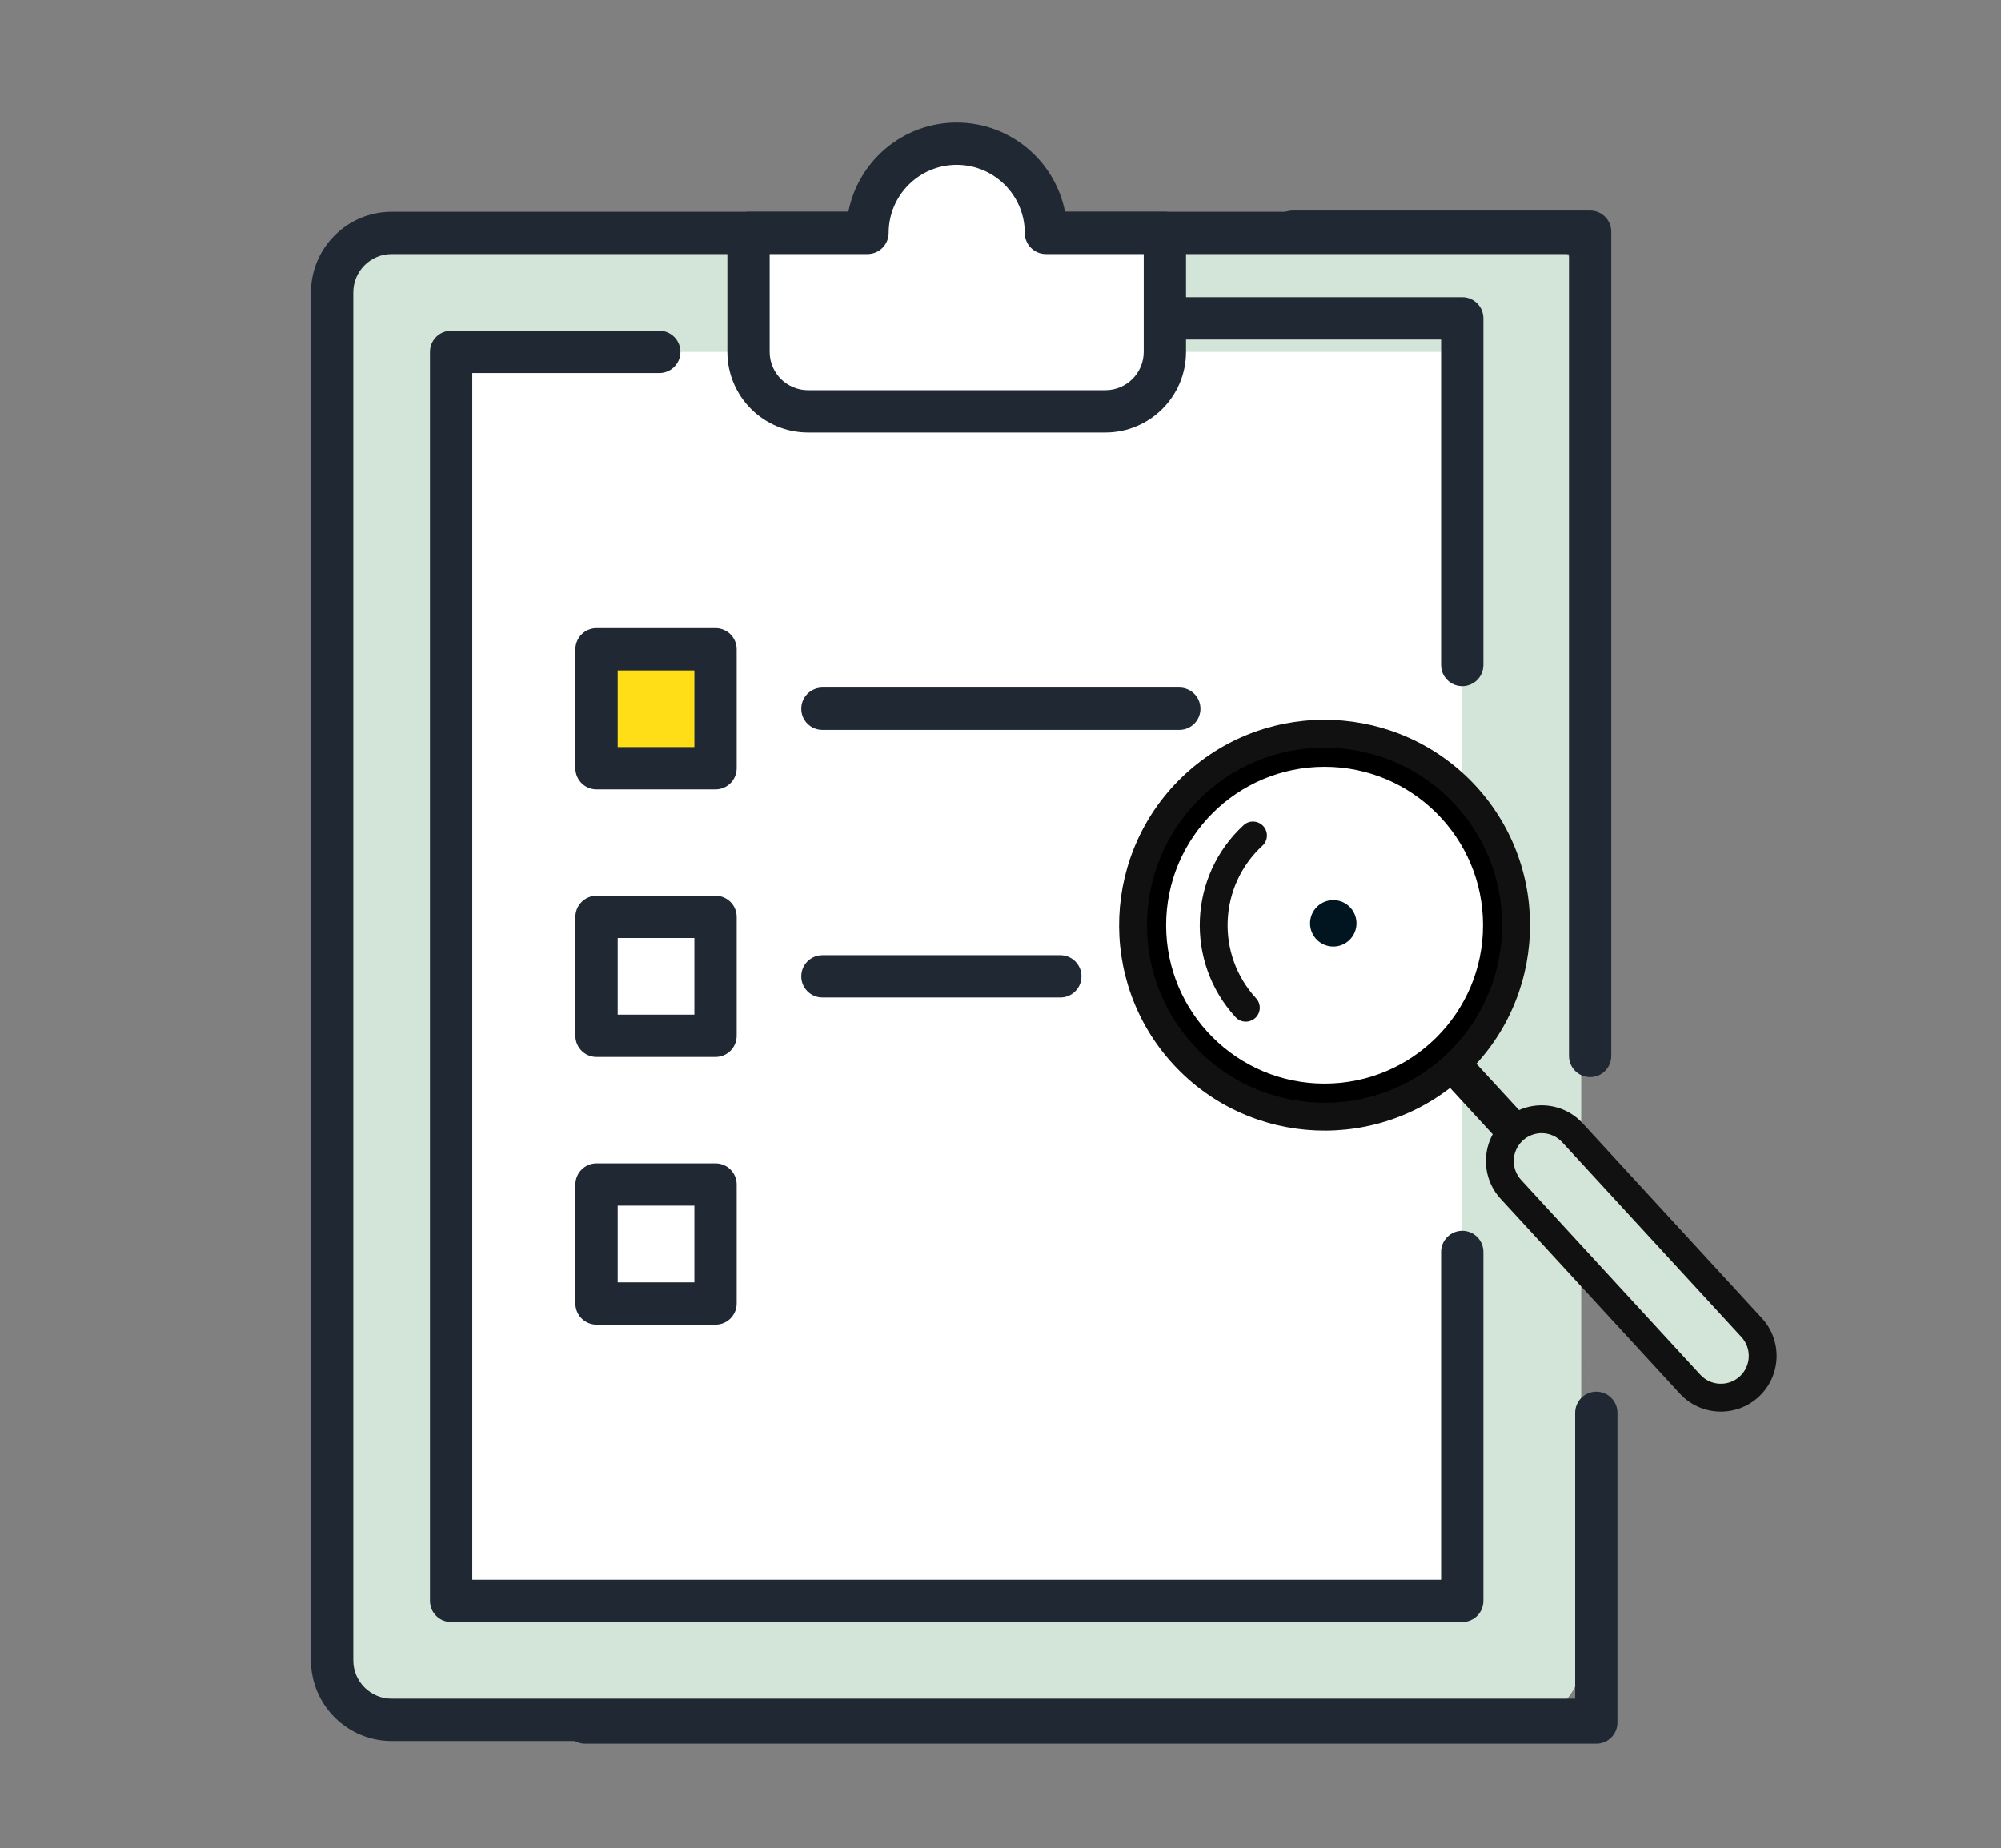 <?xml version="1.0" encoding="utf-8"?>
<!-- Generator: Adobe Illustrator 16.0.0, SVG Export Plug-In . SVG Version: 6.00 Build 0)  -->
<!DOCTYPE svg PUBLIC "-//W3C//DTD SVG 1.1//EN" "http://www.w3.org/Graphics/SVG/1.1/DTD/svg11.dtd">
<svg version="1.1" id="レイヤー_1" xmlns="http://www.w3.org/2000/svg" xmlns:xlink="http://www.w3.org/1999/xlink" x="0px"
	 y="0px" width="121.266px" height="112px" viewBox="0 0 121.266 112" enable-background="new 0 0 121.266 112"
	 xml:space="preserve">
<rect x="0" y="0" width="121.266" height="112" fill="#808080" stroke="none"/>
<g>
	<g>
		<path fill="#D3E5D8" d="M92.222,104.231H23.735c-1.991,0-3.605-1.614-3.605-3.605V17.721c0-1.991,1.614-3.604,3.605-3.604h68.487
			c1.99,0,3.604,1.614,3.604,3.604v82.905C95.826,102.617,94.212,104.231,92.222,104.231z"/>
		<path fill="#202933" d="M96.008,105.514H23.735c-2.694,0-4.887-2.193-4.887-4.888V17.721c0-2.694,2.193-4.886,4.887-4.886h72.216
			 M95.951,15.398H23.735c-1.281,0-2.323,1.042-2.323,2.323v82.905c0,1.281,1.042,2.322,2.323,2.322h72.273"/>
	</g>
	<polygon fill="#FFFFFF" points="39.955,21.326 27.34,21.326 27.34,97.021 88.617,97.021 88.617,21.326 70.594,21.326 	"/>
	<g>
		<path fill="#FFFFFF" d="M63.386,14.116c0-2.986-2.422-5.407-5.407-5.407c-2.987,0-5.407,2.42-5.407,5.407h-7.21v7.209
			c0,1.991,1.614,3.604,3.605,3.604H66.99c1.99,0,3.604-1.614,3.604-3.604v-7.209H63.386z"/>
		<path fill="#202933" d="M66.99,26.212H48.967c-2.694,0-4.887-2.192-4.887-4.886v-7.209c0-0.708,0.574-1.281,1.282-1.281h6.051
			c0.6-3.078,3.315-5.408,6.566-5.408c3.249,0,5.966,2.33,6.565,5.408h6.05c0.708,0,1.282,0.573,1.282,1.281v7.209
			C71.876,24.02,69.685,26.212,66.99,26.212z M46.643,15.398v5.927c0,1.28,1.042,2.322,2.323,2.322H66.99
			c1.28,0,2.323-1.042,2.323-2.322v-5.927h-5.927c-0.709,0-1.282-0.574-1.282-1.282c0-2.274-1.852-4.125-4.125-4.125
			c-2.276,0-4.125,1.85-4.125,4.125c0,0.708-0.574,1.282-1.282,1.282H46.643z M64.667,14.116L64.667,14.116L64.667,14.116z"/>
	</g>
	<g>
		<rect x="36.153" y="39.348" fill="#FFDD17" width="7.209" height="7.209"/>
		<path fill="#202933" d="M43.362,47.84h-7.209c-0.708,0-1.282-0.574-1.282-1.282v-7.209c0-0.708,0.574-1.282,1.282-1.282h7.209
			c0.709,0,1.283,0.574,1.283,1.282v7.209C44.645,47.266,44.071,47.84,43.362,47.84z M37.435,45.275h4.646v-4.644h-4.646V45.275z"/>
	</g>
	<g>
		<path fill="#202933" d="M71.468,44.235H49.841c-0.709,0-1.283-0.573-1.283-1.282c0-0.708,0.574-1.282,1.283-1.282h21.627
			c0.708,0,1.283,0.574,1.283,1.282C72.751,43.662,72.176,44.235,71.468,44.235z"/>
	</g>
	<g>
		<rect x="36.153" y="55.569" fill="#FFFFFF" width="7.209" height="7.208"/>
		<path fill="#202933" d="M43.362,64.061h-7.209c-0.708,0-1.282-0.574-1.282-1.283v-7.208c0-0.708,0.574-1.282,1.282-1.282h7.209
			c0.709,0,1.283,0.574,1.283,1.282v7.208C44.645,63.486,44.071,64.061,43.362,64.061z M37.435,61.496h4.646v-4.645h-4.646V61.496z"
			/>
	</g>
	<g>
		<path fill="#202933" d="M64.259,60.456H49.841c-0.709,0-1.283-0.574-1.283-1.282s0.574-1.282,1.283-1.282h14.418
			c0.708,0,1.282,0.574,1.282,1.282S64.967,60.456,64.259,60.456z"/>
	</g>
	<g>
		<rect x="36.153" y="71.79" fill="#FFFFFF" width="7.209" height="7.208"/>
		<path fill="#202933" d="M43.362,80.281h-7.209c-0.708,0-1.282-0.574-1.282-1.283V71.79c0-0.708,0.574-1.282,1.282-1.282h7.209
			c0.709,0,1.283,0.574,1.283,1.282v7.208C44.645,79.707,44.071,80.281,43.362,80.281z M37.435,77.717h4.646v-4.646h-4.646V77.717z"
			/>
	</g>
	<path fill="#202933" d="M88.617,98.303H27.339c-0.708,0-1.282-0.573-1.282-1.281V21.326c0-0.708,0.574-1.282,1.282-1.282h12.616
		c0.708,0,1.282,0.574,1.282,1.282c0,0.708-0.573,1.282-1.282,1.282H28.621v73.131h58.714V75.875c0-0.708,0.573-1.282,1.282-1.282
		c0.708,0,1.281,0.574,1.281,1.282v21.146C89.899,97.729,89.325,98.303,88.617,98.303z"/>
	<path fill="#202933" d="M88.617,41.583c-0.709,0-1.282-0.574-1.282-1.282V20.575H70.594c-0.708,0-1.281-0.574-1.281-1.282
		c0-0.708,0.573-1.282,1.281-1.282h18.023c0.708,0,1.281,0.574,1.281,1.282v21.009C89.899,41.01,89.325,41.583,88.617,41.583z"/>
</g>
<g>
	<path fill="#111111" d="M95.886,73.041c-0.439,0.403-1.125,0.376-1.529-0.064L77.639,54.809c-0.406-0.44-0.377-1.125,0.062-1.53
		c0.44-0.406,1.125-0.376,1.53,0.063l16.719,18.167C96.354,71.951,96.325,72.634,95.886,73.041z"/>
	<g>
		<circle fill="#FFFFFF" stroke="#000000" stroke-width="1.29" stroke-miterlimit="10" cx="80.273" cy="56.073" r="10.248"/>
		<path fill="#111111" d="M88.708,65.238c-5.055,4.652-12.951,4.324-17.604-0.73c-4.65-5.055-4.32-12.952,0.733-17.604
			c5.055-4.649,12.949-4.321,17.602,0.732C94.09,52.691,93.763,60.588,88.708,65.238z M72.981,48.149
			c-4.369,4.02-4.653,10.846-0.632,15.215c4.017,4.369,10.844,4.653,15.213,0.632c4.369-4.02,4.653-10.844,0.635-15.216
			C84.177,44.413,77.35,44.129,72.981,48.149z"/>
	</g>
	<g>
		<path fill="#D3E5D8" d="M106.007,84.04L106.007,84.04c-1.029,0.948-2.63,0.879-3.578-0.149L91.563,72.083
			c-0.945-1.03-0.88-2.632,0.15-3.579l0,0c1.029-0.948,2.633-0.882,3.58,0.148l10.863,11.81
			C107.104,81.489,107.036,83.092,106.007,84.04z"/>
		<path fill="#111111" d="M106.579,84.659c-1.37,1.263-3.514,1.174-4.774-0.196L90.941,72.654c-1.26-1.371-1.173-3.513,0.198-4.772
			c1.37-1.263,3.512-1.173,4.773,0.196l10.864,11.81C108.039,81.259,107.949,83.399,106.579,84.659z M92.282,69.124
			c-0.687,0.631-0.73,1.7-0.099,2.388l10.865,11.808c0.63,0.685,1.703,0.729,2.389,0.098l0,0c0.686-0.63,0.729-1.701,0.1-2.387
			L94.671,69.222C94.037,68.537,92.968,68.492,92.282,69.124z"/>
	</g>
	<path fill="#111111" d="M76.073,61.697c-0.345,0.316-0.881,0.295-1.195-0.048c-3.073-3.343-2.856-8.562,0.485-11.637
		c0.343-0.316,0.877-0.292,1.193,0.051c0.314,0.342,0.293,0.876-0.051,1.192c-2.655,2.445-2.828,6.592-0.384,9.248
		C76.438,60.848,76.416,61.382,76.073,61.697z"/>
</g>
<circle fill="#011520" cx="80.8" cy="55.96" r="1.408"/>
<path fill="#202933" d="M36.746,103.114H95.46V85.625c0-0.708,0.573-1.282,1.282-1.282c0.708,0,1.281,0.574,1.281,1.282v18.771
	c0,0.708-0.573,1.281-1.281,1.281H35.464c-0.708,0-1.282-0.573-1.282-1.281"/>
<path fill="#202933" d="M48.08,29.983"/>
<path fill="#202933" d="M96.367,65.282c-0.709,0-1.282-0.574-1.282-1.282V15.325H78.344c-0.708,0-1.281-0.574-1.281-1.282
	c0-0.708,0.573-1.282,1.281-1.282h18.023c0.708,0,1.281,0.574,1.281,1.282V64C97.649,64.708,97.075,65.282,96.367,65.282z"/>
</svg>
